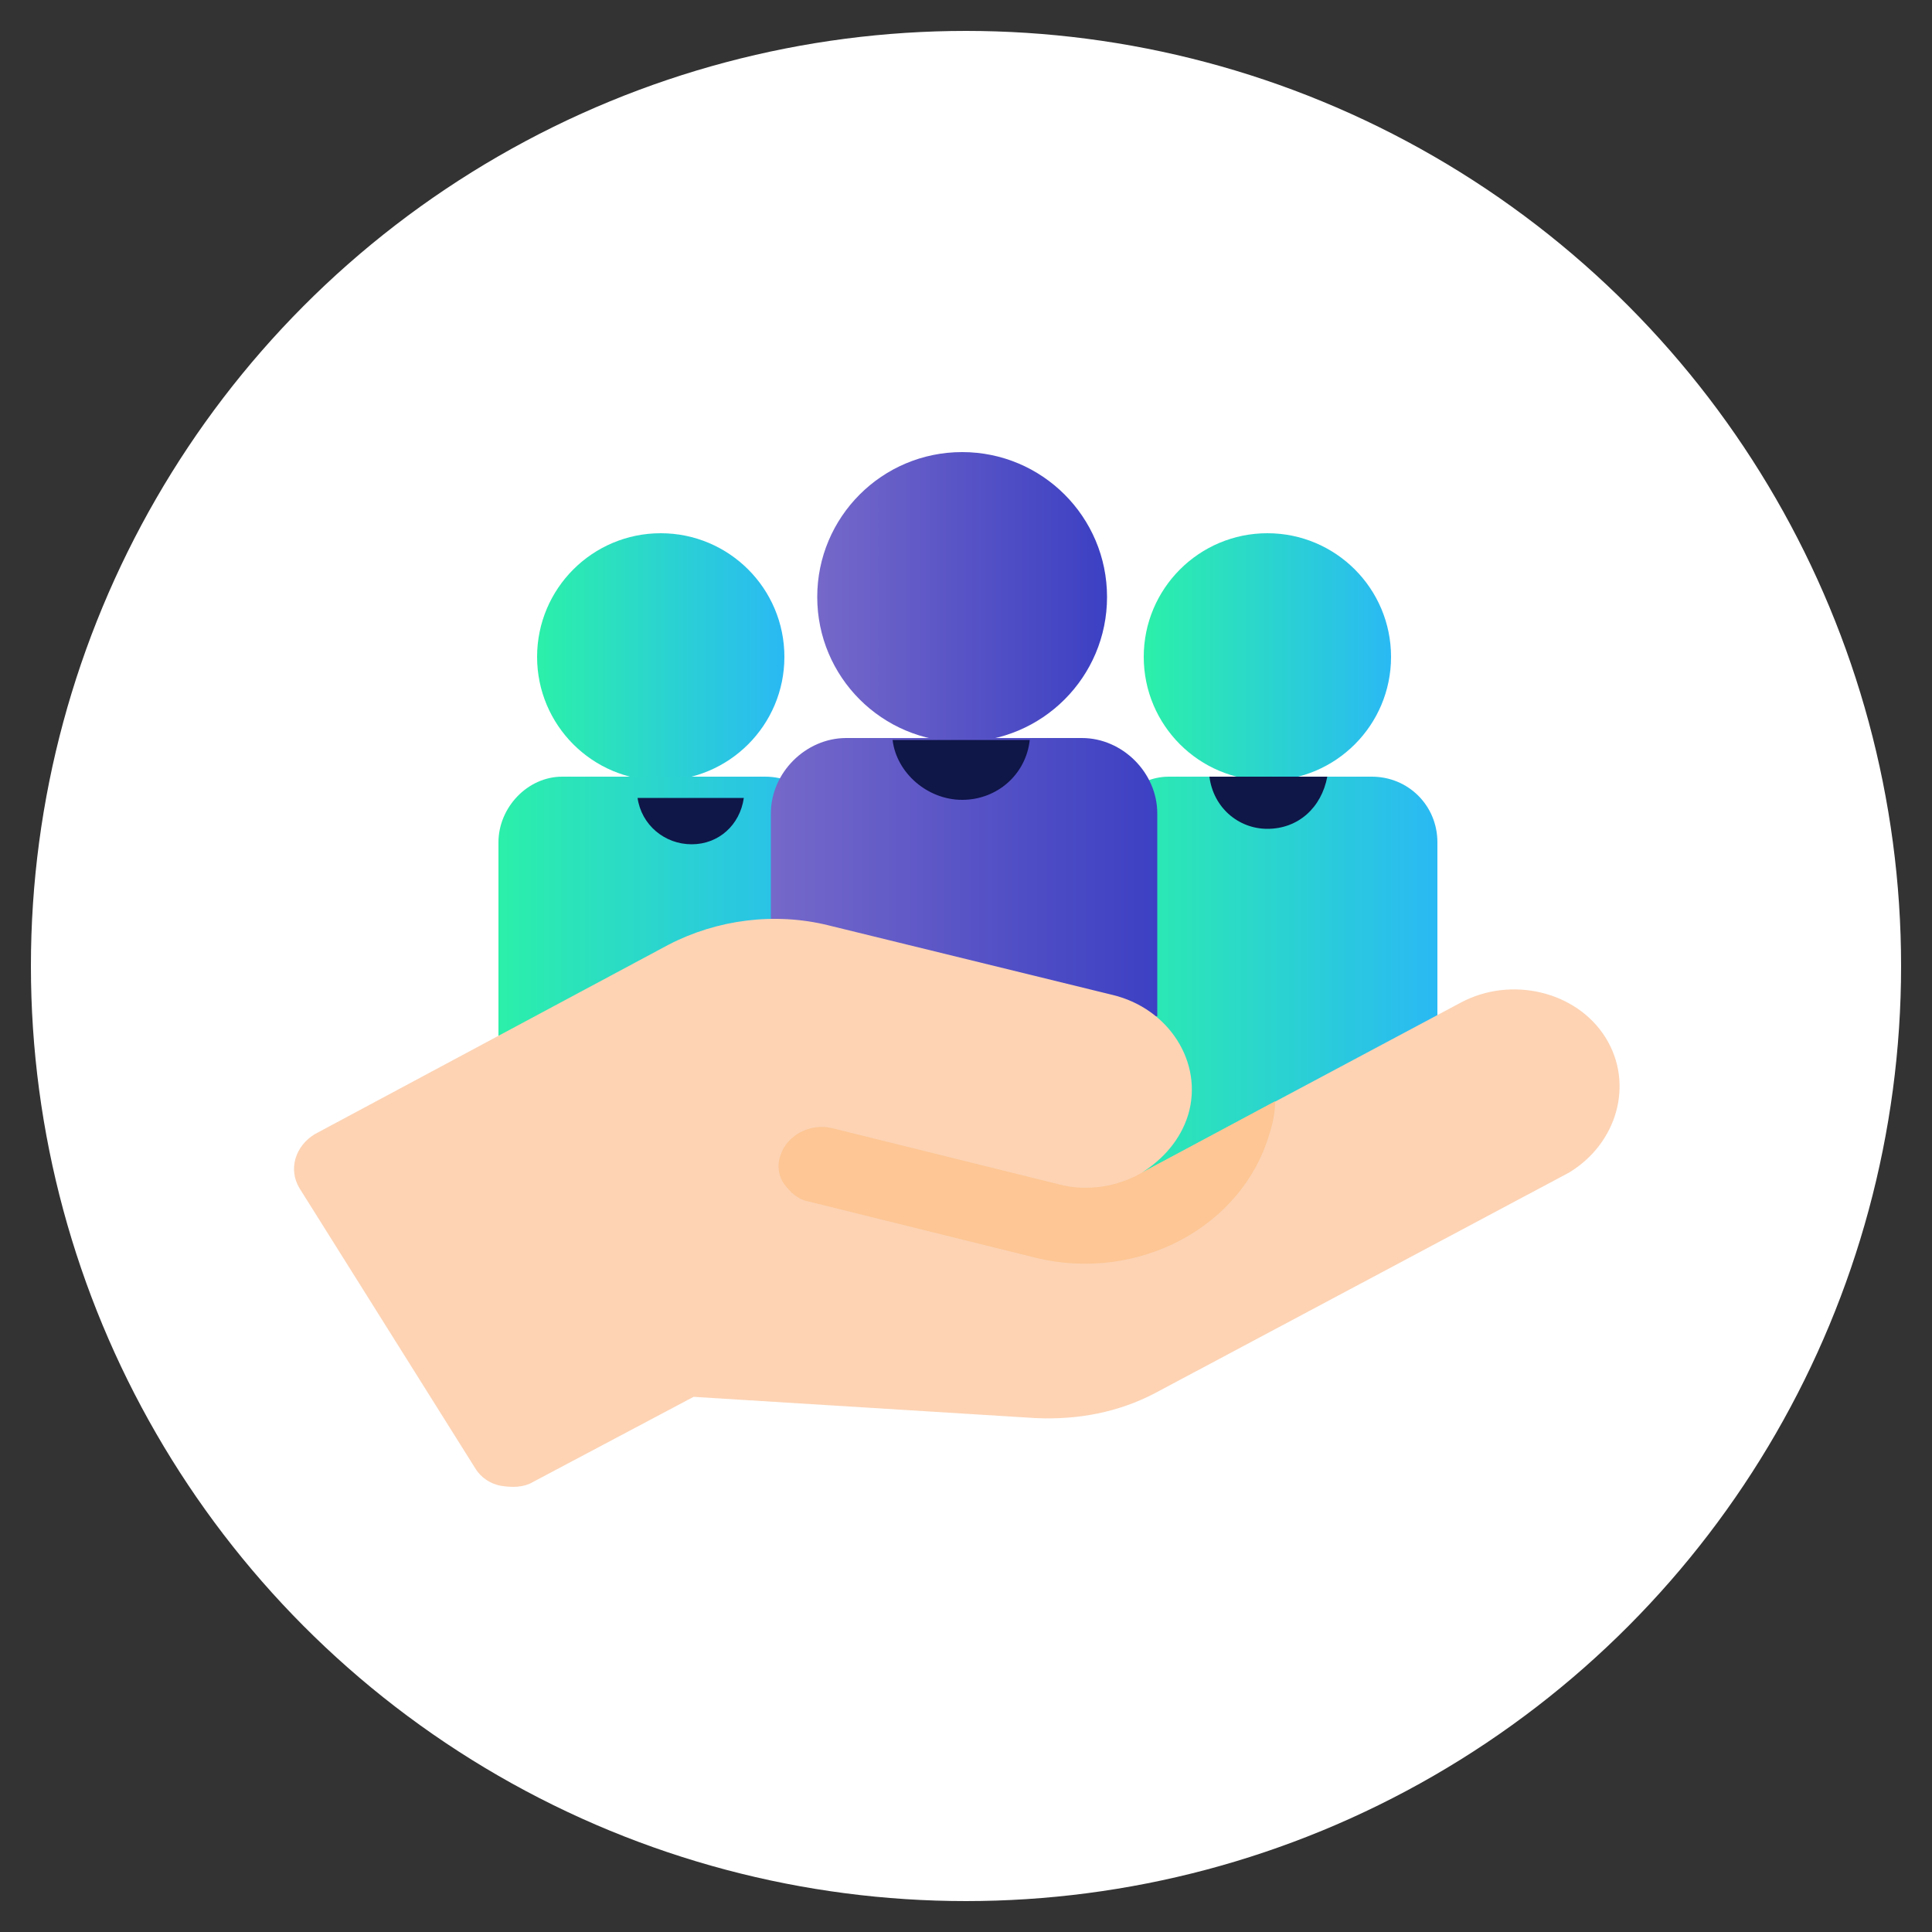 <?xml version="1.0" encoding="utf-8"?>
<!-- Generator: Adobe Illustrator 24.1.0, SVG Export Plug-In . SVG Version: 6.00 Build 0)  -->
<svg version="1.1" id="Calque_1" xmlns="http://www.w3.org/2000/svg" xmlns:xlink="http://www.w3.org/1999/xlink" x="0px" y="0px"
	 viewBox="0 0 100 100" style="enable-background:new 0 0 100 100;" xml:space="preserve">
<rect x="0" y="0" width="100" height="100" fill="#333333" stroke="none"/>
<style type="text/css">
	.st0{fill:#FFFFFF;}
	.st1{fill:url(#SVGID_1_);}
	.st2{fill:url(#SVGID_2_);}
	.st3{fill:#0F1648;}
	.st4{fill:url(#SVGID_3_);}
	.st5{fill:url(#SVGID_4_);}
	.st6{fill:url(#SVGID_5_);}
	.st7{fill:url(#SVGID_6_);}
	.st8{fill:#FDD3B4;}
	.st9{fill:#FDC694;}
</style>
<circle class="st0" cx="50" cy="50" r="48.4"/>
<g>
	
		<linearGradient id="SVGID_1_" gradientUnits="userSpaceOnUse" x1="27.807" y1="632.742" x2="40.607" y2="632.742" gradientTransform="matrix(1 0 0 1 0 -598.766)">
		<stop  offset="0" style="stop-color:#2BF0A9"/>
		<stop  offset="1" style="stop-color:#2AB9F4"/>
	</linearGradient>
	<circle class="st1" cx="34.2" cy="34" r="6.4"/>
	
		<linearGradient id="SVGID_2_" gradientUnits="userSpaceOnUse" x1="25.759" y1="646.575" x2="42.965" y2="646.575" gradientTransform="matrix(1 0 0 1 0 -598.766)">
		<stop  offset="0" style="stop-color:#2BF0A9"/>
		<stop  offset="1" style="stop-color:#2AB9F4"/>
	</linearGradient>
	<path class="st2" d="M29.1,40.2h10.5c1.9,0,3.4,1.5,3.4,3.4v9.1l0,0l-17.2,2.7v-2.7v-9.1C25.8,41.8,27.3,40.2,29.1,40.2z"/>
	<path class="st3" d="M35.8,43.7c1.4,0,2.5-1,2.7-2.4h-5.5C33.2,42.7,34.4,43.7,35.8,43.7z"/>
	
		<linearGradient id="SVGID_3_" gradientUnits="userSpaceOnUse" x1="59.26" y1="632.742" x2="72.06" y2="632.742" gradientTransform="matrix(1 0 0 1 0 -598.766)">
		<stop  offset="0" style="stop-color:#2BF0A9"/>
		<stop  offset="1" style="stop-color:#2AB9F4"/>
	</linearGradient>
	<circle class="st4" cx="65.6" cy="34" r="6.4"/>
	
		<linearGradient id="SVGID_4_" gradientUnits="userSpaceOnUse" x1="57.202" y1="649.36" x2="74.397" y2="649.36" gradientTransform="matrix(1 0 0 1 0 -598.766)">
		<stop  offset="0" style="stop-color:#2BF0A9"/>
		<stop  offset="1" style="stop-color:#2AB9F4"/>
	</linearGradient>
	<path class="st5" d="M60.5,40.2H71c1.9,0,3.4,1.5,3.4,3.4v9.1v8.3H57.2v-8.3v-9.1C57.2,41.8,58.7,40.2,60.5,40.2z"/>
	<path class="st3" d="M65.6,42.9c1.6,0,2.8-1.1,3.1-2.7h-6.1C62.8,41.8,64.1,42.9,65.6,42.9z"/>
	
		<linearGradient id="SVGID_5_" gradientUnits="userSpaceOnUse" x1="42.294" y1="69.858" x2="57.195" y2="69.858" gradientTransform="matrix(1 0 0 -1 0 100.724)">
		<stop  offset="0" style="stop-color:#7568C9"/>
		<stop  offset="1" style="stop-color:#3C40C3"/>
	</linearGradient>
	<circle class="st6" cx="49.8" cy="30.9" r="7.5"/>
	
		<linearGradient id="SVGID_6_" gradientUnits="userSpaceOnUse" x1="39.91" y1="644.186" x2="59.938" y2="644.186" gradientTransform="matrix(1 0 0 1 0 -598.766)">
		<stop  offset="0" style="stop-color:#7568C9"/>
		<stop  offset="1" style="stop-color:#3C40C3"/>
	</linearGradient>
	<path class="st7" d="M43.8,38.2H56c2.1,0,3.9,1.8,3.9,3.9v10.5l0,0h-20l0,0V42.1C39.9,40,41.7,38.2,43.8,38.2L43.8,38.2z"/>
	<path class="st3" d="M49.8,41.4c1.8,0,3.3-1.3,3.5-3.1h-7.1C46.4,40,48,41.4,49.8,41.4z"/>
	<g>
		<g>
			<path class="st8" d="M83.1,53.7c-1.5-2.4-4.9-3.2-7.5-1.8l-16.5,8.8l0,0c1.1-0.7,2-1.7,2.4-3c0.8-2.7-1-5.5-3.9-6.2l-14.7-3.6
				c0,0,0,0,0,0c-2.8-0.7-5.8-0.3-8.3,1l-18.3,9.8c-1,0.6-1.4,1.8-0.8,2.8l9.1,14.5c0.3,0.5,0.8,0.8,1.3,0.9
				c0.6,0.1,1.2,0.1,1.7-0.2l8.3-4.4l17.7,1.1c2.2,0.1,4.3-0.3,6.2-1.3l21.4-11.4C83.7,59.2,84.6,56.1,83.1,53.7L83.1,53.7z"/>
		</g>
		<path class="st9" d="M65.7,58.7c0.2-0.6,0.3-1.2,0.3-1.7l-6.9,3.7l0,0c-1.2,0.7-2.8,1-4.3,0.6l-11.7-2.9c-1.2-0.3-2.4,0.4-2.7,1.4
			c-0.2,0.5-0.1,1.1,0.2,1.5c0.3,0.4,0.7,0.8,1.3,0.9l11.7,2.9C58.9,66.4,64.3,63.5,65.7,58.7L65.7,58.7z"/>
	</g>
</g>
</svg>
